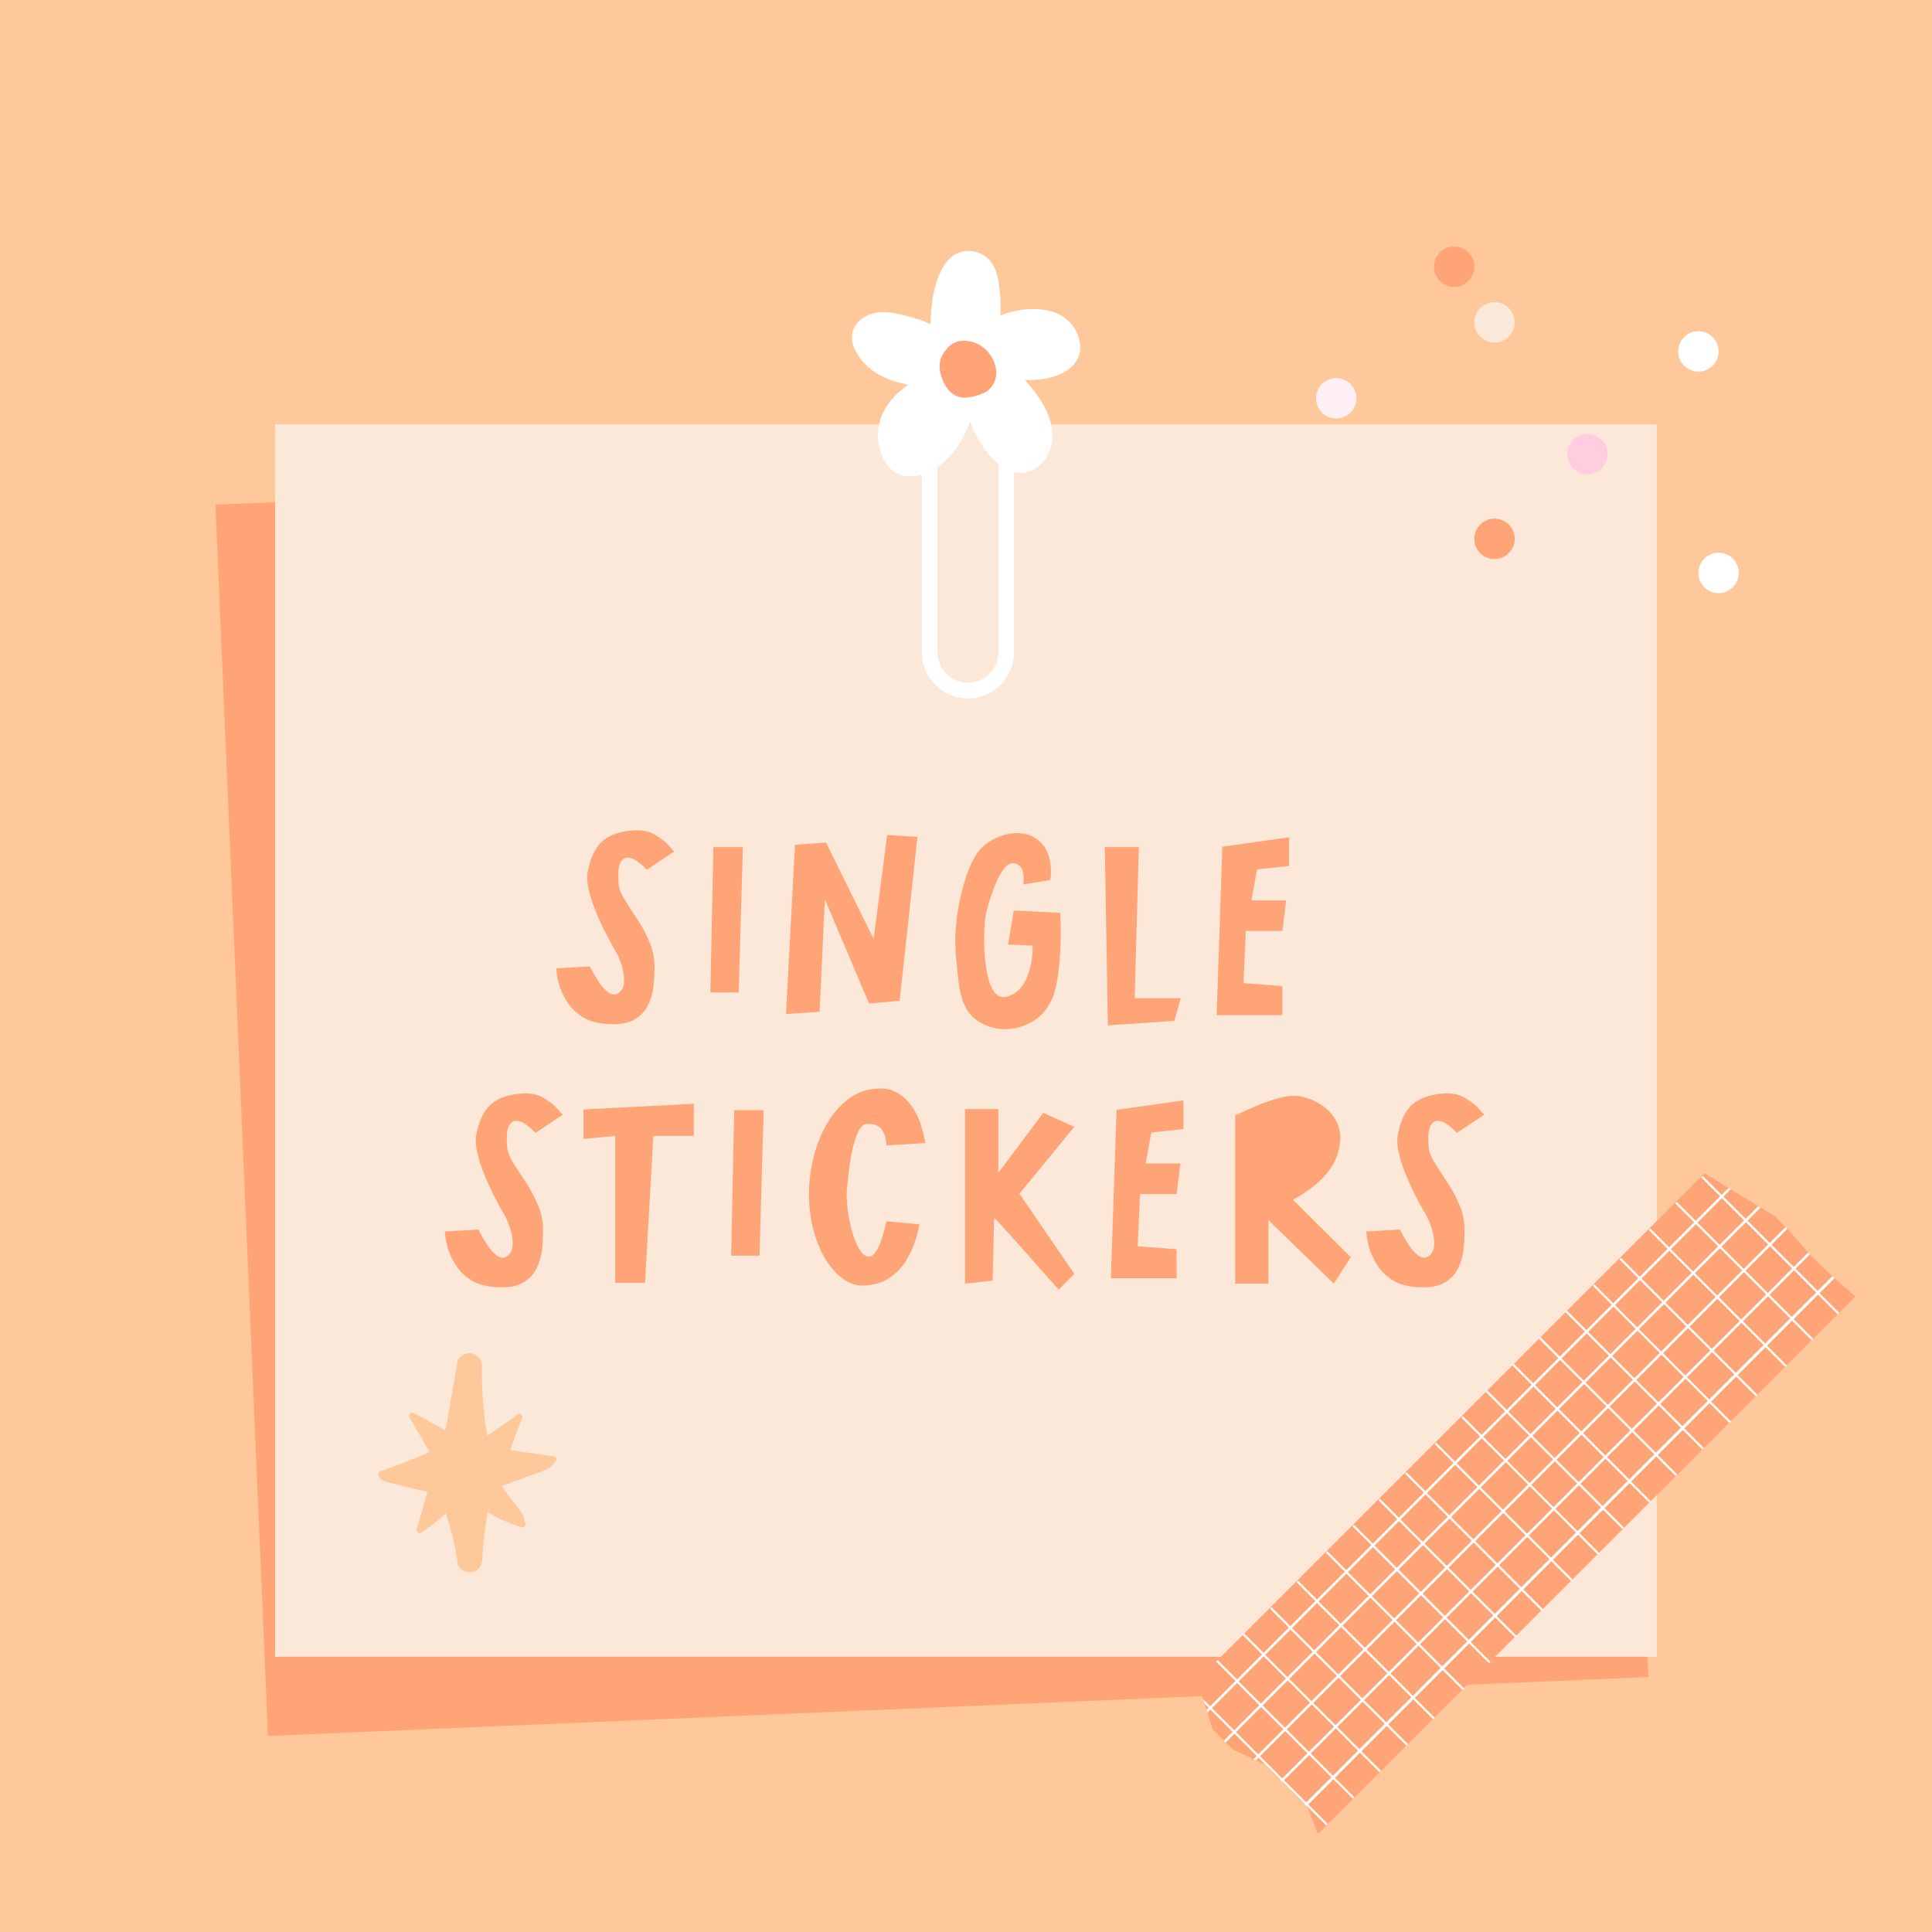 <svg version="1.0" preserveAspectRatio="xMidYMid meet" height="1500" viewBox="0 0 1125 1125" zoomAndPan="magnify" width="1500" xmlns:xlink="http://www.w3.org/1999/xlink" xmlns="http://www.w3.org/2000/svg"><defs><g></g><clipPath id="a823557023"><path clip-rule="nonzero" d="M 125 259 L 960 259 L 960 1011 L 125 1011 Z M 125 259"></path></clipPath><clipPath id="1d016c5caf"><path clip-rule="nonzero" d="M 125.453 293.887 L 929.312 259.559 L 959.93 976.52 L 156.07 1010.852 Z M 125.453 293.887"></path></clipPath><clipPath id="6313d0ec9d"><path clip-rule="nonzero" d="M 160.203 247.137 L 964.797 247.137 L 964.797 964.754 L 160.203 964.754 Z M 160.203 247.137"></path></clipPath><clipPath id="4b2b569194"><path clip-rule="nonzero" d="M 496.066 146 L 628.816 146 L 628.816 278 L 496.066 278 Z M 496.066 146"></path></clipPath><clipPath id="8821c6193c"><path clip-rule="nonzero" d="M 696 682 L 1081 682 L 1081 1069 L 696 1069 Z M 696 682"></path></clipPath><clipPath id="bd2645864f"><path clip-rule="nonzero" d="M 684.637 990.52 L 1002.836 672.32 L 1083.445 752.934 L 765.246 1071.129 Z M 684.637 990.52"></path></clipPath><clipPath id="677def37eb"><path clip-rule="nonzero" d="M 684.637 990.52 L 1002.836 672.32 L 1083.445 752.934 L 765.246 1071.129 Z M 684.637 990.52"></path></clipPath><clipPath id="8f55dad603"><path clip-rule="nonzero" d="M 683.676 984.562 L 998.539 669.699 L 1085.039 756.199 L 770.176 1071.062 Z M 683.676 984.562"></path></clipPath><clipPath id="c4fb705b28"><path clip-rule="nonzero" d="M 696.996 978.16 L 706.098 1006.984 L 717.617 1018.504 L 736.684 1027.676 L 761.285 1052.273 L 767.512 1068.398 L 1080.715 755.195 L 1066.184 742.395 C 1066.184 742.395 1053.172 730.078 1051.617 727.828 C 1050.059 725.578 1034.246 708.727 1034.246 708.727 L 1016.703 697.969 L 992.137 682.949 L 696.961 978.125 Z M 696.996 978.16"></path></clipPath><clipPath id="7deb77bb72"><path clip-rule="nonzero" d="M 220.398 787.289 L 323.898 787.289 L 323.898 916 L 220.398 916 Z M 220.398 787.289"></path></clipPath><clipPath id="334eb3e402"><path clip-rule="nonzero" d="M 766.305 220 L 790 220 L 790 244 L 766.305 244 Z M 766.305 220"></path></clipPath><clipPath id="a318ca90cd"><path clip-rule="nonzero" d="M 988 321 L 1012.305 321 L 1012.305 345.402 L 988 345.402 Z M 988 321"></path></clipPath><clipPath id="e10a337805"><path clip-rule="nonzero" d="M 834 143.652 L 859 143.652 L 859 168 L 834 168 Z M 834 143.652"></path></clipPath></defs><rect fill-opacity="1" height="1350" y="-112.5" fill="#ffffff" width="1350" x="-112.5"></rect><rect fill-opacity="1" height="1350" y="-112.5" fill="#fec89a" width="1350" x="-112.5"></rect><g clip-path="url(#a823557023)"><g clip-path="url(#1d016c5caf)"><path fill-rule="nonzero" fill-opacity="1" d="M 125.453 293.887 L 929.234 259.562 L 959.855 976.523 L 156.07 1010.852 Z M 125.453 293.887" fill="#ffa476"></path></g></g><g clip-path="url(#6313d0ec9d)"><path fill-rule="nonzero" fill-opacity="1" d="M 160.203 247.137 L 964.719 247.137 L 964.719 964.754 L 160.203 964.754 Z M 160.203 247.137" fill="#fce8d9"></path></g><path fill-rule="nonzero" fill-opacity="1" d="M 563.621 406.691 C 548.777 406.691 536.758 394.598 536.758 379.828 L 536.758 239.648 C 536.758 224.805 548.852 212.785 563.621 212.785 C 578.391 212.785 590.484 224.875 590.484 239.648 L 590.484 379.828 C 590.484 394.672 578.391 406.691 563.621 406.691 Z M 563.621 221.906 C 553.848 221.906 545.883 229.871 545.883 239.648 L 545.883 379.828 C 545.883 389.602 553.848 397.566 563.621 397.566 C 573.395 397.566 581.359 389.602 581.359 379.828 L 581.359 239.648 C 581.359 229.871 573.395 221.906 563.621 221.906 Z M 563.621 221.906" fill="#ffffff"></path><g clip-path="url(#4b2b569194)"><path fill-rule="nonzero" fill-opacity="1" d="M 622.344 187.078 C 617.203 182.012 610.035 180.129 603.012 179.984 C 595.699 179.84 589.035 180.996 582.52 183.75 C 582.883 178.391 582.59 172.887 581.941 167.602 C 581.215 161.664 580.059 155.074 575.496 150.73 C 570.934 146.387 564.199 144.867 558.262 147.184 C 551.023 149.934 547.184 158.332 545.012 165.211 C 542.621 172.816 542.188 180.852 541.754 188.746 C 536.395 186.137 530.387 184.473 524.664 183.168 C 517.789 181.578 510.766 180.707 504.246 184.109 C 498.453 187.152 494.836 193.09 496.426 199.68 C 497.875 205.688 502.293 210.973 507 214.883 C 513.227 220.098 520.973 222.34 528.793 224.078 C 522.492 228.426 517.062 234 513.879 241.023 C 510.402 248.77 510.473 256.953 513.441 264.844 C 516.266 272.449 522.059 277.59 530.457 277.371 C 538.566 277.152 546.027 272.664 551.672 267.09 C 557.539 261.297 561.738 253.766 564.781 246.02 C 567.75 252.609 571.078 259.195 575.859 264.699 C 580.711 270.203 588.168 276.066 595.988 275.27 C 603.59 274.547 609.309 268.395 611.625 261.441 C 614.016 254.199 612.641 246.309 609.527 239.574 C 606.414 232.84 601.781 226.832 596.855 221.254 C 602.793 221.473 608.805 220.895 614.449 219.012 C 620.75 216.91 627.121 212.566 628.641 205.762 C 630.09 199.242 627.121 191.641 622.414 187.078 Z M 622.344 187.078" fill="#ffffff"></path></g><path fill-rule="nonzero" fill-opacity="1" d="M 571.008 201.27 C 567.457 199.027 563.113 197.941 558.988 198.594 C 555.512 199.172 552.469 201.199 550.586 204.094 C 550.152 204.602 549.719 205.109 549.355 205.688 C 547.184 208.945 546.676 212.855 547.473 216.621 C 548.996 223.863 553.555 231.465 561.449 231.539 C 565.285 231.539 569.414 230.379 572.891 228.859 C 576.801 227.121 579.695 222.777 580.059 218.648 C 580.711 211.844 576.652 204.82 571.008 201.199 Z M 557.902 210.539 C 557.902 210.613 557.828 210.758 557.758 210.758 C 557.758 210.684 557.828 210.613 557.902 210.539 Z M 570.066 219.227 C 569.992 219.445 569.992 219.445 570.066 219.227 Z M 570.066 219.227" fill="#ffa476"></path><path fill-rule="nonzero" fill-opacity="1" d="M 559.711 220.242 C 559.711 220.242 559.785 220.242 559.855 220.242 C 559.855 220.242 559.785 220.242 559.711 220.168 Z M 559.711 220.242" fill="#ffa476"></path><path fill-rule="nonzero" fill-opacity="1" d="M 570.211 218.938 C 570.211 218.938 570.137 219.082 570.066 219.156 C 570.066 219.082 570.137 219.012 570.137 219.012 Z M 570.211 218.938" fill="#ffa476"></path><g fill-opacity="1" fill="#ffa476"><g transform="translate(324.99, 595.766)"><g><path d="M -1.094 -31.906 L 18.484 -33 C 18.484 -33 18.992 -32.047 20.016 -30.141 C 21.047 -28.234 22.332 -26.102 23.875 -23.75 C 25.414 -21.406 27.141 -19.5 29.047 -18.031 C 30.953 -16.57 32.785 -16.281 34.547 -17.156 C 36.891 -18.477 38.172 -20.641 38.391 -23.641 C 38.609 -26.648 38.164 -29.914 37.062 -33.438 C 35.969 -36.957 34.613 -40.039 33 -42.688 C 27.281 -52.656 23.023 -61.598 20.234 -69.516 C 17.453 -77.441 16.426 -83.531 17.156 -87.781 C 18.77 -96.289 21.629 -102.336 25.734 -105.922 C 29.848 -109.516 35.719 -111.609 43.344 -112.203 C 48.477 -112.641 52.836 -111.797 56.422 -109.672 C 60.016 -107.547 62.766 -105.379 64.672 -103.172 C 66.586 -100.973 67.547 -99.875 67.547 -99.875 L 51.703 -89.312 C 51.703 -89.312 51.113 -89.898 49.938 -91.078 C 48.77 -92.254 47.305 -93.426 45.547 -94.594 C 43.785 -95.77 42.098 -96.359 40.484 -96.359 C 38.723 -96.359 37.289 -95.332 36.188 -93.281 C 35.094 -91.227 34.766 -87.27 35.203 -81.406 C 35.348 -78.613 36.52 -75.457 38.719 -71.938 C 40.914 -68.414 43.406 -64.566 46.188 -60.391 C 48.977 -56.211 51.398 -51.629 53.453 -46.641 C 55.516 -41.648 56.395 -36.148 56.094 -30.141 C 56.094 -27.941 55.91 -25.047 55.547 -21.453 C 55.18 -17.859 54.156 -14.266 52.469 -10.672 C 50.781 -7.078 48.031 -4.18 44.219 -1.984 C 40.406 0.211 34.977 1.02 27.938 0.438 C 22.219 0 17.562 -1.391 13.969 -3.734 C 10.375 -6.086 7.551 -8.836 5.5 -11.984 C 3.445 -15.141 1.941 -18.219 0.984 -21.219 C 0.035 -24.227 -0.547 -26.758 -0.766 -28.812 C -0.984 -30.875 -1.094 -31.906 -1.094 -31.906 Z M -1.094 -31.906"></path></g></g></g><g fill-opacity="1" fill="#ffa476"><g transform="translate(404.192, 595.766)"><g><path d="M 11.219 -102.516 L 28.375 -102.516 L 25.953 -17.812 L 9.453 -17.812 Z M 11.219 -102.516"></path></g></g></g><g fill-opacity="1" fill="#ffa476"><g transform="translate(453.033, 595.766)"><g><path d="M 9.906 -103.844 L 27.938 -105.156 L 55.656 -49.062 L 63.578 -109.562 L 81.188 -108.453 L 70.844 -12.984 L 53.016 -11.438 L 27.281 -72.156 L 24.203 -6.594 L 4.625 -5.281 Z M 9.906 -103.844"></path></g></g></g><g fill-opacity="1" fill="#ffa476"><g transform="translate(551.595, 595.766)"><g><path d="M 4.844 -41.141 C 4.406 -47.742 4.66 -54.562 5.609 -61.594 C 6.566 -68.633 7.961 -75.27 9.797 -81.5 C 11.629 -87.738 13.719 -92.836 16.062 -96.797 C 18.406 -101.055 21.922 -104.43 26.609 -106.922 C 31.305 -109.41 36.004 -110.656 40.703 -110.656 C 45.098 -110.656 48.91 -109.484 52.141 -107.141 C 54.773 -105.234 56.719 -102.922 57.969 -100.203 C 59.219 -97.492 59.953 -94.852 60.172 -92.281 C 60.391 -89.719 60.426 -87.594 60.281 -85.906 C 60.133 -84.219 60.062 -83.375 60.062 -83.375 L 44.219 -80.734 C 44.219 -80.734 44.289 -81.648 44.438 -83.484 C 44.582 -85.316 44.328 -87.258 43.672 -89.312 C 43.016 -91.375 41.363 -92.625 38.719 -93.062 C 36.812 -93.352 34.941 -92.32 33.109 -89.969 C 31.273 -87.625 29.625 -84.656 28.156 -81.062 C 26.688 -77.477 25.398 -73.891 24.297 -70.297 C 23.203 -66.703 22.508 -63.801 22.219 -61.594 C 21.926 -59.832 21.707 -56.973 21.562 -53.016 C 21.414 -49.055 21.488 -44.766 21.781 -40.141 C 22.07 -35.523 22.691 -31.164 23.641 -27.062 C 24.598 -22.957 26.031 -19.766 27.938 -17.484 C 29.844 -15.211 32.336 -14.594 35.422 -15.625 C 39.234 -16.938 42.129 -19.172 44.109 -22.328 C 46.086 -25.484 47.477 -28.82 48.281 -32.344 C 49.094 -35.863 49.535 -38.867 49.609 -41.359 C 49.68 -43.848 49.719 -45.094 49.719 -45.094 L 35.422 -45.766 L 38.719 -65.562 L 65.781 -64.234 C 65.781 -64.234 65.852 -62.289 66 -58.406 C 66.145 -54.52 66.109 -49.754 65.891 -44.109 C 65.672 -38.461 65.156 -32.781 64.344 -27.062 C 63.539 -21.344 62.258 -16.648 60.5 -12.984 C 58.008 -7.703 54.27 -3.629 49.281 -0.766 C 44.289 2.086 39.008 3.516 33.438 3.516 C 29.039 3.516 24.789 2.488 20.688 0.438 C 16.133 -1.906 12.832 -5.055 10.781 -9.016 C 8.727 -12.973 7.367 -17.664 6.703 -23.094 C 6.047 -28.52 5.426 -34.535 4.844 -41.141 Z M 4.844 -41.141"></path></g></g></g><g fill-opacity="1" fill="#ffa476"><g transform="translate(633.877, 595.766)"><g><path d="M 11.219 1.312 L 9.453 -102.516 L 29.266 -102.516 L 26.844 -14.516 L 53.688 -14.516 L 49.938 -1.312 Z M 11.219 1.312"></path></g></g></g><g fill-opacity="1" fill="#ffa476"><g transform="translate(698.999, 595.766)"><g><path d="M 12.766 -102.734 L 51.703 -108.234 L 51.703 -91.516 L 33 -89.547 L 29.703 -71.5 L 49.938 -71.5 L 47.734 -53.688 L 26.406 -53.688 L 25.078 -23.312 L 47.734 -21.562 L 47.734 -4.625 L 9.453 -4.625 Z M 12.766 -102.734"></path></g></g></g><g clip-path="url(#8821c6193c)"><g clip-path="url(#bd2645864f)"><g clip-path="url(#677def37eb)"><g clip-path="url(#8f55dad603)"><g clip-path="url(#c4fb705b28)"><path fill-rule="nonzero" fill-opacity="1" d="M 858.441 817.27 L 668 1007.711 L 747.824 1087.531 L 935.879 899.48 L 938.266 897.094 L 1126.316 709.039 L 1046.496 629.215 Z M 858.441 817.27" fill="#ffa476"></path><path fill-rule="nonzero" fill-opacity="1" d="M 1058.848 641.57 L 1057.773 640.496 L 1050.715 647.555 L 1039.715 636.551 L 1038.848 637.418 L 1049.852 648.418 L 1035.25 663.02 L 1024.246 652.02 L 1023.383 652.883 L 1034.387 663.887 L 1017.984 680.285 L 1006.98 669.285 L 1006.117 670.148 L 1017.121 681.152 L 1002.52 695.754 L 991.516 684.75 L 990.648 685.613 L 1001.652 696.617 L 987.398 710.875 L 976.395 699.871 L 975.531 700.734 L 986.531 711.738 L 971.93 726.34 L 960.93 715.336 L 960.062 716.203 L 971.066 727.203 L 954.84 743.434 L 943.836 732.43 L 942.969 733.293 L 953.973 744.297 L 939.371 758.898 L 928.371 747.895 L 927.504 748.762 L 938.508 759.762 L 923.766 774.504 L 912.488 763.223 L 911.621 764.09 L 922.902 775.367 L 908.301 789.969 L 897.02 778.691 L 896.156 779.555 L 907.438 790.836 L 892.801 805.469 L 881.52 794.191 L 880.656 795.055 L 891.934 806.336 L 877.332 820.938 L 866.055 809.656 L 865.188 810.523 L 876.469 821.801 L 862.73 835.539 L 851.73 824.535 L 850.863 825.402 L 861.867 836.402 L 847.266 851.004 L 836.262 840 L 835.398 840.867 L 846.402 851.871 L 830 868.27 L 818.996 857.266 L 818.133 858.133 L 829.137 869.137 L 814.535 883.738 L 803.531 872.734 L 802.664 873.598 L 813.668 884.602 L 799.414 898.855 L 788.41 887.855 L 787.547 888.719 L 798.547 899.723 L 783.945 914.324 L 772.945 903.32 L 772.078 904.188 L 783.082 915.188 L 766.855 931.418 L 755.852 920.414 L 754.988 921.277 L 765.988 932.281 L 751.387 946.883 L 740.387 935.879 L 739.52 936.746 L 750.523 947.746 L 735.785 962.488 L 724.504 951.207 L 723.641 952.074 L 734.918 963.352 L 720.316 977.953 L 709.039 966.676 L 708.172 967.539 L 719.453 978.82 L 704.68 993.594 L 693.398 982.312 L 692.531 983.18 L 703.812 994.457 L 689.211 1009.059 L 677.934 997.781 L 677.066 998.645 L 688.348 1009.926 L 679.281 1018.988 L 680.355 1020.062 L 689.418 1010.996 L 702.359 1023.938 L 693.293 1033.004 L 694.367 1034.074 L 703.434 1025.012 L 716.371 1037.949 L 707.309 1047.016 L 708.379 1048.09 L 717.445 1039.023 L 730.387 1051.965 L 721.32 1061.027 L 722.395 1062.102 L 731.457 1053.035 L 744.398 1065.977 L 735.332 1075.043 L 736.406 1076.113 L 745.473 1067.051 L 756.75 1078.328 L 757.617 1077.465 L 746.336 1066.184 L 760.938 1051.582 L 772.219 1062.863 L 773.082 1061.996 L 761.805 1050.719 L 776.438 1036.082 L 787.719 1047.363 L 788.582 1046.496 L 777.305 1035.219 L 791.906 1020.617 L 803.184 1031.895 L 804.051 1031.031 L 792.77 1019.75 L 807.512 1005.012 L 819.031 1016.531 L 819.898 1015.668 L 808.375 1004.145 L 822.977 989.543 L 834.5 1001.066 L 835.363 1000.203 L 823.84 988.68 L 840.07 972.453 L 851.59 983.973 L 852.457 983.109 L 840.934 971.586 L 855.535 956.984 L 867.059 968.508 L 867.922 967.645 L 856.402 956.121 L 870.656 941.867 L 882.18 953.387 L 883.043 952.523 L 871.52 941 L 886.121 926.398 L 897.645 937.922 L 898.508 937.055 L 886.988 925.535 L 903.387 909.133 L 914.91 920.656 L 915.773 919.789 L 904.254 908.27 L 918.855 893.668 L 930.375 905.188 L 931.242 904.324 L 919.719 892.801 L 933.457 879.066 L 944.734 890.344 L 945.602 889.48 L 934.32 878.199 L 948.922 863.598 L 960.203 874.879 L 961.066 874.016 L 949.785 862.734 L 964.422 848.098 L 975.703 859.379 L 976.566 858.512 L 965.289 847.234 L 979.891 832.633 L 991.168 843.91 L 992.035 843.047 L 980.754 831.766 L 995.492 817.027 L 1007.016 828.551 L 1007.883 827.684 L 996.359 816.164 L 1010.961 801.562 L 1022.48 813.082 L 1023.348 812.219 L 1011.824 800.695 L 1028.055 784.469 L 1039.574 795.988 L 1040.441 795.125 L 1028.918 783.602 L 1043.52 769 L 1055.043 780.523 L 1055.906 779.66 L 1044.383 768.137 L 1058.641 753.883 L 1070.16 765.402 L 1071.027 764.539 L 1059.504 753.016 L 1074.105 738.414 L 1085.629 749.938 L 1086.492 749.07 L 1074.973 737.551 L 1091.371 721.148 L 1102.895 732.672 L 1103.758 731.805 L 1092.238 720.285 L 1106.84 705.684 L 1118.359 717.203 L 1119.227 716.34 L 1107.703 704.816 L 1114.762 697.758 L 1113.688 696.688 L 1106.629 703.746 L 1093.691 690.805 L 1100.75 683.746 L 1099.676 682.672 L 1092.617 689.73 L 1079.676 676.793 L 1086.734 669.734 L 1085.664 668.66 L 1078.605 675.719 L 1065.664 662.777 L 1072.723 655.719 L 1071.648 654.648 L 1064.59 661.707 L 1051.652 648.766 L 1058.707 641.707 Z M 759.762 1050.406 L 745.16 1065.008 L 732.219 1052.066 L 746.82 1037.465 Z M 745.781 1036.43 L 731.184 1051.031 L 718.242 1038.09 L 732.844 1023.488 Z M 731.805 1022.449 L 717.203 1037.051 L 704.262 1024.109 L 718.863 1009.508 Z M 717.793 1008.438 L 703.191 1023.039 L 690.25 1010.098 L 704.852 995.496 Z M 775.297 1034.871 L 760.625 1049.543 L 747.688 1036.602 L 762.32 1021.965 L 775.262 1034.906 Z M 761.32 1020.895 L 746.648 1035.562 L 733.707 1022.621 L 748.344 1007.988 L 761.285 1020.926 Z M 747.34 1006.914 L 732.668 1021.586 L 719.73 1008.645 L 734.363 994.008 L 747.305 1006.949 Z M 733.328 992.902 L 718.656 1007.57 L 705.715 994.633 L 720.352 979.996 L 733.293 992.934 Z M 790.762 1019.406 L 776.164 1034.008 L 763.223 1021.066 L 777.824 1006.465 Z M 776.785 1005.426 L 762.184 1020.027 L 749.242 1007.086 L 763.844 992.484 Z M 762.805 991.449 L 748.203 1006.051 L 735.266 993.109 L 749.867 978.508 Z M 748.793 977.434 L 734.191 992.035 L 721.25 979.094 L 735.852 964.492 Z M 806.367 1003.801 L 791.629 1018.539 L 778.688 1005.598 L 793.43 990.859 Z M 792.391 989.82 L 777.648 1004.562 L 764.711 991.621 L 779.449 976.883 Z M 778.41 975.844 L 763.672 990.582 L 750.73 977.641 L 765.469 962.902 Z M 764.398 961.828 L 749.66 976.57 L 736.719 963.629 L 751.457 948.891 Z M 821.836 988.332 L 807.234 1002.934 L 794.293 989.996 L 808.895 975.395 Z M 807.855 974.355 L 793.254 988.957 L 780.312 976.016 L 794.914 961.414 Z M 793.879 960.375 L 779.277 974.977 L 766.336 962.039 L 780.938 947.438 Z M 779.863 946.363 L 765.262 960.965 L 752.324 948.023 L 766.926 933.422 Z M 838.926 971.242 L 822.699 987.469 L 809.758 974.527 L 825.988 958.301 Z M 824.949 957.262 L 808.723 973.488 L 795.781 960.551 L 812.008 944.32 Z M 810.969 943.285 L 794.742 959.512 L 781.801 946.57 L 798.031 930.344 Z M 796.957 929.27 L 780.73 945.5 L 767.789 932.559 L 784.016 916.332 Z M 854.395 955.773 L 839.793 970.375 L 826.852 957.434 L 841.453 942.836 Z M 840.414 941.797 L 825.812 956.398 L 812.875 943.457 L 827.473 928.855 Z M 826.438 927.816 L 811.836 942.418 L 798.895 929.477 L 813.496 914.879 Z M 812.422 913.805 L 797.82 928.406 L 784.883 915.465 L 799.484 900.863 Z M 869.547 940.621 L 855.293 954.875 L 842.352 941.934 L 856.609 927.68 Z M 855.57 926.641 L 841.316 940.898 L 828.375 927.957 L 842.629 913.699 Z M 841.59 912.664 L 827.336 926.918 L 814.395 913.977 L 828.652 899.723 Z M 827.578 898.648 L 813.324 912.906 L 800.383 899.965 L 814.637 885.707 Z M 885.016 925.152 L 870.414 939.754 L 857.473 926.812 L 872.074 912.211 Z M 871.035 911.176 L 856.434 925.777 L 843.496 912.836 L 858.098 898.234 Z M 857.059 897.195 L 842.457 911.797 L 829.516 898.855 L 844.117 884.254 Z M 843.043 883.184 L 828.441 897.785 L 815.504 884.844 L 830.105 870.242 Z M 902.281 907.887 L 885.879 924.289 L 872.938 911.348 L 889.34 894.945 Z M 888.301 893.91 L 871.902 910.309 L 858.961 897.371 L 875.363 880.969 Z M 874.324 879.93 L 857.922 896.332 L 844.98 883.391 L 861.383 866.988 Z M 860.309 865.918 L 843.91 882.316 L 830.969 869.379 L 847.371 852.977 Z M 917.746 892.422 L 903.145 907.023 L 890.203 894.082 L 904.805 879.48 Z M 903.77 878.441 L 889.168 893.043 L 876.227 880.105 L 890.828 865.504 Z M 889.789 864.465 L 875.188 879.066 L 862.246 866.125 L 876.848 851.523 Z M 875.777 850.449 L 861.176 865.051 L 848.234 852.113 L 862.836 837.512 Z M 932.348 877.82 L 918.613 891.555 L 905.672 878.617 L 919.406 864.879 Z M 918.371 863.84 L 904.633 877.578 L 891.691 864.637 L 905.43 850.902 Z M 904.391 849.863 L 890.656 863.598 L 877.715 850.66 L 891.449 836.922 Z M 890.379 835.852 L 876.641 849.586 L 863.699 836.645 L 877.438 822.91 Z M 947.816 862.355 L 933.215 876.953 L 920.273 864.016 L 934.875 849.414 Z M 933.836 848.375 L 919.234 862.977 L 906.293 850.035 L 920.895 835.434 Z M 919.859 834.398 L 905.258 848.996 L 892.316 836.059 L 906.918 821.457 Z M 905.844 820.383 L 891.242 834.984 L 878.301 822.043 L 892.902 807.441 Z M 963.352 846.816 L 948.715 861.453 L 935.773 848.512 L 950.41 833.879 Z M 949.371 832.84 L 934.734 847.477 L 921.797 834.535 L 936.43 819.898 Z M 935.395 818.859 L 920.758 833.496 L 907.816 820.555 L 922.453 805.922 Z M 921.379 804.848 L 906.742 819.484 L 893.805 806.543 L 908.438 791.906 Z M 978.816 831.352 L 964.215 845.953 L 951.273 833.012 L 965.875 818.41 Z M 964.84 817.375 L 950.238 831.973 L 937.297 819.035 L 951.898 804.434 Z M 950.859 803.395 L 936.258 817.996 L 923.316 805.055 L 937.918 790.453 Z M 936.848 789.383 L 922.246 803.984 L 909.305 791.043 L 923.906 776.441 Z M 994.422 815.746 L 979.68 830.488 L 966.742 817.547 L 981.48 802.805 Z M 980.441 801.77 L 965.703 816.508 L 952.762 803.566 L 967.504 788.828 Z M 966.465 787.789 L 951.723 802.531 L 938.785 789.59 L 953.523 774.848 Z M 952.449 773.777 L 937.711 788.516 L 924.77 775.574 L 939.512 760.836 Z M 1009.887 800.281 L 995.285 814.883 L 982.348 801.941 L 996.945 787.34 Z M 995.91 786.301 L 981.309 800.902 L 968.367 787.961 L 982.969 773.363 Z M 981.93 772.324 L 967.328 786.926 L 954.391 773.984 L 968.988 759.383 Z M 967.918 758.309 L 953.316 772.91 L 940.375 759.973 L 954.977 745.371 Z M 1026.98 783.188 L 1010.754 799.414 L 997.812 786.477 L 1014.039 770.246 Z M 1013 769.211 L 996.773 785.438 L 983.832 772.496 L 1000.062 756.27 Z M 999.023 755.23 L 982.797 771.457 L 969.855 758.52 L 986.082 742.289 Z M 985.012 741.219 L 968.781 757.445 L 955.844 744.504 L 972.07 728.277 Z M 1042.445 767.723 L 1027.844 782.324 L 1014.906 769.383 L 1029.508 754.781 Z M 1028.469 753.742 L 1013.867 768.344 L 1000.926 755.402 L 1015.527 740.801 Z M 1014.488 739.766 L 999.887 754.367 L 986.949 741.426 L 1001.551 726.824 Z M 1000.477 725.75 L 985.875 740.352 L 972.934 727.414 L 987.535 712.812 Z M 1057.566 752.602 L 1043.312 766.855 L 1030.371 753.918 L 1044.625 739.66 Z M 1043.59 738.621 L 1029.332 752.879 L 1016.395 739.938 L 1030.648 725.684 Z M 1029.609 724.645 L 1015.355 738.898 L 1002.414 725.957 L 1016.668 711.703 Z M 1015.598 710.633 L 1001.34 724.887 L 988.402 711.945 L 1002.656 697.691 Z M 1073.066 737.102 L 1058.465 751.703 L 1045.527 738.762 L 1060.129 724.16 Z M 1059.09 723.121 L 1044.488 737.723 L 1031.547 724.781 L 1046.148 710.18 Z M 1045.109 709.145 L 1030.508 723.746 L 1017.57 710.805 L 1032.172 696.203 Z M 1031.098 695.129 L 1016.496 709.73 L 1003.555 696.789 L 1018.156 682.188 Z M 1090.301 719.871 L 1073.898 736.27 L 1060.957 723.328 L 1077.359 706.93 Z M 1076.32 705.891 L 1059.922 722.293 L 1046.98 709.352 L 1063.379 692.949 Z M 1062.344 691.914 L 1045.941 708.312 L 1033 695.371 L 1049.402 678.973 Z M 1048.328 677.898 L 1031.93 694.301 L 1018.988 681.359 L 1035.387 664.957 Z M 1105.801 704.367 L 1091.199 718.969 L 1078.258 706.027 L 1092.859 691.43 Z M 1091.82 690.391 L 1077.219 704.992 L 1064.281 692.051 L 1078.883 677.449 Z M 1077.844 676.41 L 1063.242 691.012 L 1050.301 678.07 L 1064.902 663.469 Z M 1063.828 662.398 L 1049.227 677 L 1036.289 664.059 L 1050.891 649.457 Z M 1063.828 662.398" fill="#ffffff"></path></g></g></g></g></g><g clip-path="url(#7deb77bb72)"><path fill-rule="nonzero" fill-opacity="1" d="M 322.578 848.066 C 314.121 846.824 305.629 845.621 297.172 844.379 C 299.184 837.988 301.746 831.785 304.09 825.543 C 304.641 824.117 302.664 822.547 301.418 823.496 C 295.672 827.84 289.777 832.004 283.77 836.02 C 281.43 822.586 280.367 808.969 280.66 795.133 C 280.734 791.52 277.84 788.488 274.363 788.012 C 271.066 787.574 267.004 789.656 266.383 793.195 C 264.988 801.008 263.637 808.82 262.242 816.633 C 261.293 822.035 260.414 827.512 259.277 832.879 L 240.938 822.84 C 239.363 821.965 237.531 823.715 238.445 825.324 C 242.328 832.004 246.207 838.719 250.125 845.402 C 240.898 849.707 231.453 853.469 221.754 856.535 C 220.984 856.789 220.434 857.449 220.434 858.289 C 220.359 861.973 224.461 862.594 227.242 863.363 C 230.941 864.383 234.602 865.371 238.336 866.281 C 241.852 867.121 245.328 867.926 248.883 868.656 C 246.941 875.918 244.891 883.184 242.582 890.375 C 242.109 891.871 243.938 893.262 245.258 892.422 C 250.383 889.137 255.215 885.375 259.609 881.215 C 262.758 890.703 265.102 900.414 266.527 910.344 C 267.039 913.887 271.324 915.965 274.508 915.527 C 278.168 915.055 280.621 912.062 280.805 908.41 C 280.988 904.797 281.246 901.184 281.613 897.605 C 281.758 895.926 281.941 894.281 282.16 892.641 C 282.379 890.777 282.527 889.684 282.711 888.367 C 283.074 885.777 283.551 883.184 283.992 880.594 C 290.215 884.207 296.77 887.199 303.652 889.355 C 304.715 889.684 306.066 888.77 305.957 887.602 C 305.445 882.125 301.895 878.148 298.562 874.059 C 296.293 871.246 294.207 868.289 292.23 865.297 L 308.375 859.383 C 313.758 857.41 320.457 855.879 323.75 850.766 C 324.336 849.891 323.824 848.285 322.652 848.102 Z M 322.578 848.066" fill="#fec89a"></path></g><path fill-rule="nonzero" fill-opacity="1" d="M 870.246 302.008 C 871.02 302.008 871.785 302.082 872.543 302.234 C 873.301 302.383 874.035 302.609 874.75 302.902 C 875.461 303.199 876.141 303.562 876.781 303.992 C 877.426 304.418 878.02 304.906 878.566 305.453 C 879.113 306 879.598 306.594 880.027 307.234 C 880.457 307.879 880.82 308.555 881.117 309.27 C 881.41 309.984 881.633 310.719 881.785 311.477 C 881.934 312.234 882.012 313 882.012 313.77 C 882.012 314.543 881.934 315.309 881.785 316.066 C 881.633 316.824 881.41 317.559 881.117 318.273 C 880.82 318.988 880.457 319.664 880.027 320.309 C 879.598 320.949 879.113 321.543 878.566 322.09 C 878.02 322.637 877.426 323.125 876.781 323.551 C 876.141 323.98 875.461 324.344 874.75 324.641 C 874.035 324.934 873.301 325.16 872.543 325.309 C 871.785 325.461 871.02 325.535 870.246 325.535 C 869.477 325.535 868.711 325.461 867.953 325.309 C 867.195 325.16 866.461 324.934 865.746 324.641 C 865.031 324.344 864.355 323.98 863.711 323.551 C 863.07 323.125 862.477 322.637 861.93 322.09 C 861.383 321.543 860.895 320.949 860.465 320.309 C 860.035 319.664 859.676 318.988 859.379 318.273 C 859.082 317.559 858.859 316.824 858.711 316.066 C 858.559 315.309 858.484 314.543 858.484 313.77 C 858.484 313 858.559 312.234 858.711 311.477 C 858.859 310.719 859.082 309.984 859.379 309.27 C 859.676 308.555 860.035 307.879 860.465 307.234 C 860.895 306.594 861.383 306 861.93 305.453 C 862.477 304.906 863.07 304.418 863.711 303.992 C 864.355 303.562 865.031 303.199 865.746 302.902 C 866.461 302.609 867.195 302.383 867.953 302.234 C 868.711 302.082 869.477 302.008 870.246 302.008 Z M 870.246 302.008" fill="#ffa476"></path><g clip-path="url(#334eb3e402)"><path fill-rule="nonzero" fill-opacity="1" d="M 778.07 220.16 C 778.844 220.16 779.605 220.234 780.363 220.387 C 781.121 220.535 781.859 220.758 782.57 221.055 C 783.285 221.352 783.961 221.715 784.605 222.141 C 785.246 222.57 785.84 223.059 786.387 223.605 C 786.934 224.152 787.422 224.746 787.852 225.387 C 788.281 226.031 788.641 226.707 788.938 227.422 C 789.234 228.137 789.457 228.871 789.605 229.629 C 789.758 230.387 789.832 231.152 789.832 231.922 C 789.832 232.695 789.758 233.461 789.605 234.219 C 789.457 234.977 789.234 235.711 788.938 236.426 C 788.641 237.141 788.281 237.816 787.852 238.457 C 787.422 239.102 786.934 239.695 786.387 240.242 C 785.84 240.789 785.246 241.277 784.605 241.703 C 783.961 242.133 783.285 242.496 782.57 242.793 C 781.859 243.086 781.121 243.309 780.363 243.461 C 779.605 243.613 778.844 243.688 778.07 243.688 C 777.297 243.688 776.531 243.613 775.773 243.461 C 775.016 243.309 774.281 243.086 773.566 242.793 C 772.855 242.496 772.176 242.133 771.535 241.703 C 770.891 241.277 770.297 240.789 769.75 240.242 C 769.207 239.695 768.719 239.102 768.289 238.457 C 767.859 237.816 767.496 237.141 767.203 236.426 C 766.906 235.711 766.684 234.977 766.531 234.219 C 766.383 233.461 766.305 232.695 766.305 231.922 C 766.305 231.152 766.383 230.387 766.531 229.629 C 766.684 228.871 766.906 228.137 767.203 227.422 C 767.496 226.707 767.859 226.031 768.289 225.387 C 768.719 224.746 769.207 224.152 769.75 223.605 C 770.297 223.059 770.891 222.57 771.535 222.141 C 772.176 221.715 772.855 221.352 773.566 221.055 C 774.281 220.758 775.016 220.535 775.773 220.387 C 776.531 220.234 777.297 220.16 778.07 220.16 Z M 778.07 220.16" fill="#fff0f6"></path></g><path fill-rule="nonzero" fill-opacity="1" d="M 924.324 252.613 C 925.098 252.613 925.863 252.688 926.621 252.84 C 927.379 252.988 928.113 253.211 928.828 253.508 C 929.539 253.805 930.219 254.164 930.859 254.594 C 931.504 255.023 932.098 255.512 932.645 256.059 C 933.188 256.605 933.676 257.199 934.105 257.84 C 934.535 258.484 934.898 259.16 935.191 259.875 C 935.488 260.586 935.711 261.324 935.863 262.082 C 936.012 262.84 936.09 263.602 936.09 264.375 C 936.09 265.148 936.012 265.914 935.863 266.672 C 935.711 267.43 935.488 268.164 935.191 268.879 C 934.898 269.59 934.535 270.27 934.105 270.91 C 933.676 271.555 933.188 272.148 932.645 272.695 C 932.098 273.238 931.504 273.727 930.859 274.156 C 930.219 274.586 929.539 274.949 928.828 275.242 C 928.113 275.539 927.379 275.762 926.621 275.914 C 925.863 276.062 925.098 276.141 924.324 276.141 C 923.551 276.141 922.789 276.062 922.031 275.914 C 921.273 275.762 920.535 275.539 919.824 275.242 C 919.109 274.949 918.43 274.586 917.789 274.156 C 917.148 273.727 916.555 273.238 916.008 272.695 C 915.461 272.148 914.973 271.555 914.543 270.91 C 914.113 270.27 913.754 269.59 913.457 268.879 C 913.16 268.164 912.938 267.43 912.789 266.672 C 912.637 265.914 912.562 265.148 912.562 264.375 C 912.562 263.602 912.637 262.84 912.789 262.082 C 912.938 261.324 913.16 260.586 913.457 259.875 C 913.754 259.16 914.113 258.484 914.543 257.84 C 914.973 257.199 915.461 256.605 916.008 256.059 C 916.555 255.512 917.148 255.023 917.789 254.594 C 918.43 254.164 919.109 253.805 919.824 253.508 C 920.535 253.211 921.273 252.988 922.031 252.84 C 922.789 252.688 923.551 252.613 924.324 252.613 Z M 924.324 252.613" fill="#ffcce0"></path><g clip-path="url(#a318ca90cd)"><path fill-rule="nonzero" fill-opacity="1" d="M 1000.73 321.848 C 1001.504 321.848 1002.266 321.922 1003.023 322.074 C 1003.781 322.223 1004.52 322.449 1005.23 322.742 C 1005.945 323.039 1006.621 323.402 1007.266 323.832 C 1007.906 324.258 1008.5 324.746 1009.047 325.293 C 1009.594 325.84 1010.082 326.434 1010.512 327.074 C 1010.941 327.719 1011.301 328.395 1011.598 329.109 C 1011.895 329.824 1012.117 330.559 1012.266 331.316 C 1012.418 332.074 1012.492 332.84 1012.492 333.613 C 1012.492 334.383 1012.418 335.148 1012.266 335.906 C 1012.117 336.664 1011.895 337.398 1011.598 338.113 C 1011.301 338.828 1010.941 339.504 1010.512 340.148 C 1010.082 340.789 1009.594 341.383 1009.047 341.93 C 1008.5 342.477 1007.906 342.965 1007.266 343.395 C 1006.621 343.82 1005.945 344.184 1005.23 344.48 C 1004.52 344.773 1003.781 345 1003.023 345.148 C 1002.266 345.301 1001.504 345.375 1000.73 345.375 C 999.957 345.375 999.191 345.301 998.434 345.148 C 997.676 345 996.941 344.773 996.227 344.48 C 995.516 344.184 994.836 343.82 994.195 343.395 C 993.551 342.965 992.957 342.477 992.41 341.93 C 991.867 341.383 991.379 340.789 990.949 340.148 C 990.52 339.504 990.156 338.828 989.863 338.113 C 989.566 337.398 989.344 336.664 989.191 335.906 C 989.043 335.148 988.965 334.383 988.965 333.613 C 988.965 332.84 989.043 332.074 989.191 331.316 C 989.344 330.559 989.566 329.824 989.863 329.109 C 990.156 328.395 990.52 327.719 990.949 327.074 C 991.379 326.434 991.867 325.84 992.41 325.293 C 992.957 324.746 993.551 324.258 994.195 323.832 C 994.836 323.402 995.516 323.039 996.227 322.742 C 996.941 322.449 997.676 322.223 998.434 322.074 C 999.191 321.922 999.957 321.848 1000.73 321.848 Z M 1000.73 321.848" fill="#ffffff"></path></g><g clip-path="url(#e10a337805)"><path fill-rule="nonzero" fill-opacity="1" d="M 846.75 143.52 C 847.523 143.52 848.285 143.598 849.043 143.746 C 849.801 143.898 850.539 144.121 851.25 144.418 C 851.965 144.711 852.641 145.074 853.285 145.504 C 853.926 145.934 854.52 146.422 855.066 146.965 C 855.613 147.512 856.102 148.105 856.531 148.75 C 856.961 149.391 857.32 150.07 857.617 150.781 C 857.914 151.496 858.137 152.23 858.285 152.988 C 858.438 153.746 858.512 154.512 858.512 155.285 C 858.512 156.059 858.438 156.82 858.285 157.578 C 858.137 158.336 857.914 159.074 857.617 159.785 C 857.32 160.5 856.961 161.176 856.531 161.82 C 856.102 162.461 855.613 163.055 855.066 163.602 C 854.52 164.148 853.926 164.637 853.285 165.066 C 852.641 165.496 851.965 165.855 851.25 166.152 C 850.539 166.449 849.801 166.672 849.043 166.82 C 848.285 166.973 847.523 167.047 846.75 167.047 C 845.977 167.047 845.211 166.973 844.453 166.82 C 843.695 166.672 842.961 166.449 842.246 166.152 C 841.535 165.855 840.855 165.496 840.215 165.066 C 839.57 164.637 838.977 164.148 838.43 163.602 C 837.887 163.055 837.398 162.461 836.969 161.82 C 836.539 161.176 836.176 160.5 835.883 159.785 C 835.586 159.074 835.363 158.336 835.211 157.578 C 835.062 156.82 834.984 156.059 834.984 155.285 C 834.984 154.512 835.062 153.746 835.211 152.988 C 835.363 152.23 835.586 151.496 835.883 150.781 C 836.176 150.07 836.539 149.391 836.969 148.75 C 837.398 148.105 837.887 147.512 838.43 146.965 C 838.977 146.422 839.57 145.934 840.215 145.504 C 840.855 145.074 841.535 144.711 842.246 144.418 C 842.961 144.121 843.695 143.898 844.453 143.746 C 845.211 143.598 845.977 143.52 846.75 143.52 Z M 846.75 143.52" fill="#ffa476"></path></g><path fill-rule="nonzero" fill-opacity="1" d="M 988.965 192.859 C 989.738 192.859 990.504 192.934 991.262 193.082 C 992.02 193.234 992.754 193.457 993.469 193.754 C 994.18 194.047 994.859 194.41 995.5 194.84 C 996.145 195.27 996.738 195.758 997.285 196.305 C 997.832 196.848 998.316 197.445 998.746 198.086 C 999.176 198.727 999.539 199.406 999.836 200.121 C 1000.129 200.832 1000.352 201.57 1000.504 202.328 C 1000.656 203.082 1000.73 203.848 1000.73 204.621 C 1000.73 205.395 1000.656 206.16 1000.504 206.918 C 1000.352 207.676 1000.129 208.41 999.836 209.125 C 999.539 209.836 999.176 210.516 998.746 211.156 C 998.316 211.801 997.832 212.395 997.285 212.941 C 996.738 213.484 996.145 213.973 995.5 214.402 C 994.859 214.832 994.18 215.195 993.469 215.488 C 992.754 215.785 992.02 216.008 991.262 216.16 C 990.504 216.309 989.738 216.387 988.965 216.387 C 988.195 216.387 987.43 216.309 986.672 216.16 C 985.914 216.008 985.18 215.785 984.465 215.488 C 983.75 215.195 983.074 214.832 982.43 214.402 C 981.789 213.973 981.195 213.484 980.648 212.941 C 980.102 212.395 979.613 211.801 979.184 211.156 C 978.758 210.516 978.395 209.836 978.098 209.125 C 977.801 208.41 977.578 207.676 977.43 206.918 C 977.277 206.16 977.203 205.395 977.203 204.621 C 977.203 203.848 977.277 203.082 977.43 202.328 C 977.578 201.57 977.801 200.832 978.098 200.121 C 978.395 199.406 978.758 198.727 979.184 198.086 C 979.613 197.445 980.102 196.848 980.648 196.305 C 981.195 195.758 981.789 195.27 982.43 194.84 C 983.074 194.41 983.75 194.047 984.465 193.754 C 985.18 193.457 985.914 193.234 986.672 193.082 C 987.43 192.934 988.195 192.859 988.965 192.859 Z M 988.965 192.859" fill="#ffffff"></path><path fill-rule="nonzero" fill-opacity="1" d="M 870.246 175.973 C 871.02 175.973 871.785 176.047 872.543 176.199 C 873.301 176.352 874.035 176.574 874.75 176.867 C 875.461 177.164 876.141 177.527 876.781 177.957 C 877.426 178.387 878.02 178.871 878.566 179.418 C 879.113 179.965 879.598 180.559 880.027 181.203 C 880.457 181.844 880.82 182.52 881.117 183.234 C 881.41 183.949 881.633 184.684 881.785 185.441 C 881.934 186.199 882.012 186.965 882.012 187.738 C 882.012 188.508 881.934 189.273 881.785 190.031 C 881.633 190.789 881.41 191.523 881.117 192.238 C 880.82 192.953 880.457 193.629 880.027 194.273 C 879.598 194.914 879.113 195.508 878.566 196.055 C 878.02 196.602 877.426 197.09 876.781 197.52 C 876.141 197.945 875.461 198.309 874.75 198.605 C 874.035 198.902 873.301 199.125 872.543 199.273 C 871.785 199.426 871.02 199.5 870.246 199.5 C 869.477 199.5 868.711 199.426 867.953 199.273 C 867.195 199.125 866.461 198.902 865.746 198.605 C 865.031 198.309 864.355 197.945 863.711 197.52 C 863.07 197.09 862.477 196.602 861.93 196.055 C 861.383 195.508 860.895 194.914 860.465 194.273 C 860.035 193.629 859.676 192.953 859.379 192.238 C 859.082 191.523 858.859 190.789 858.711 190.031 C 858.559 189.273 858.484 188.508 858.484 187.738 C 858.484 186.965 858.559 186.199 858.711 185.441 C 858.859 184.684 859.082 183.949 859.379 183.234 C 859.676 182.52 860.035 181.844 860.465 181.203 C 860.895 180.559 861.383 179.965 861.93 179.418 C 862.477 178.871 863.07 178.387 863.711 177.957 C 864.355 177.527 865.031 177.164 865.746 176.867 C 866.461 176.574 867.195 176.352 867.953 176.199 C 868.711 176.047 869.477 175.973 870.246 175.973 Z M 870.246 175.973" fill="#fce8d9"></path><g fill-opacity="1" fill="#ffa476"><g transform="translate(260.096, 748.999)"><g><path d="M -1.094 -31.906 L 18.484 -33 C 18.484 -33 18.992 -32.047 20.016 -30.141 C 21.047 -28.234 22.332 -26.102 23.875 -23.75 C 25.414 -21.406 27.141 -19.5 29.047 -18.031 C 30.953 -16.57 32.785 -16.281 34.547 -17.156 C 36.891 -18.477 38.172 -20.641 38.391 -23.641 C 38.609 -26.648 38.164 -29.914 37.062 -33.438 C 35.969 -36.957 34.613 -40.039 33 -42.688 C 27.281 -52.656 23.023 -61.598 20.234 -69.516 C 17.453 -77.441 16.426 -83.531 17.156 -87.781 C 18.77 -96.289 21.629 -102.336 25.734 -105.922 C 29.848 -109.516 35.719 -111.609 43.344 -112.203 C 48.477 -112.641 52.836 -111.797 56.422 -109.672 C 60.016 -107.547 62.766 -105.379 64.672 -103.172 C 66.586 -100.973 67.547 -99.875 67.547 -99.875 L 51.703 -89.312 C 51.703 -89.312 51.113 -89.898 49.938 -91.078 C 48.77 -92.254 47.305 -93.426 45.547 -94.594 C 43.785 -95.77 42.098 -96.359 40.484 -96.359 C 38.723 -96.359 37.289 -95.332 36.188 -93.281 C 35.094 -91.227 34.766 -87.27 35.203 -81.406 C 35.348 -78.613 36.52 -75.457 38.719 -71.938 C 40.914 -68.414 43.406 -64.566 46.188 -60.391 C 48.977 -56.211 51.398 -51.629 53.453 -46.641 C 55.516 -41.648 56.395 -36.148 56.094 -30.141 C 56.094 -27.941 55.91 -25.047 55.547 -21.453 C 55.18 -17.859 54.156 -14.266 52.469 -10.672 C 50.781 -7.078 48.031 -4.18 44.219 -1.984 C 40.406 0.211 34.977 1.02 27.938 0.438 C 22.219 0 17.562 -1.391 13.969 -3.734 C 10.375 -6.086 7.551 -8.836 5.5 -11.984 C 3.445 -15.141 1.941 -18.219 0.984 -21.219 C 0.035 -24.227 -0.547 -26.758 -0.766 -28.812 C -0.984 -30.875 -1.094 -31.906 -1.094 -31.906 Z M -1.094 -31.906"></path></g></g></g><g fill-opacity="1" fill="#ffa476"><g transform="translate(339.298, 748.999)"><g><path d="M 18.922 -87.562 L 0.438 -85.797 L 0.438 -102.953 L 64.688 -106.266 L 64.688 -87.562 L 41.141 -87.562 L 36.297 -1.984 L 18.922 -1.984 Z M 18.922 -87.562"></path></g></g></g><g fill-opacity="1" fill="#ffa476"><g transform="translate(416.299, 748.999)"><g><path d="M 11.219 -102.516 L 28.375 -102.516 L 25.953 -17.812 L 9.453 -17.812 Z M 11.219 -102.516"></path></g></g></g><g fill-opacity="1" fill="#ffa476"><g transform="translate(465.141, 748.999)"><g><path d="M 5.938 -51.484 C 5.789 -58.961 6.562 -66.367 8.25 -73.703 C 9.938 -81.035 12.469 -87.707 15.844 -93.719 C 19.219 -99.727 23.359 -104.676 28.266 -108.562 C 33.18 -112.457 38.719 -114.625 44.875 -115.062 C 49.863 -115.5 54.047 -114.691 57.422 -112.641 C 60.797 -110.586 63.582 -107.984 65.781 -104.828 C 67.977 -101.672 69.625 -98.441 70.719 -95.141 C 71.82 -91.848 72.594 -89.062 73.031 -86.781 C 73.477 -84.508 73.703 -83.375 73.703 -83.375 L 51.047 -82.062 C 51.047 -82.062 50.93 -83.086 50.703 -85.141 C 50.484 -87.191 49.641 -89.281 48.172 -91.406 C 46.711 -93.531 43.926 -94.594 39.812 -94.594 C 37.906 -94.594 36.254 -93.234 34.859 -90.516 C 33.473 -87.805 32.301 -84.328 31.344 -80.078 C 30.395 -75.828 29.66 -71.5 29.141 -67.094 C 28.629 -62.695 28.227 -58.883 27.938 -55.656 C 27.789 -52.426 27.973 -48.723 28.484 -44.547 C 29.004 -40.367 29.812 -36.301 30.906 -32.344 C 32.008 -28.383 33.332 -25.008 34.875 -22.219 C 36.414 -19.438 38.062 -17.82 39.812 -17.375 C 41.57 -16.938 43.148 -17.707 44.547 -19.688 C 45.941 -21.664 47.113 -24.082 48.062 -26.938 C 49.02 -29.801 49.754 -32.332 50.266 -34.531 C 50.785 -36.738 51.047 -37.844 51.047 -37.844 L 70.188 -36.078 C 70.188 -36.078 69.961 -34.941 69.516 -32.672 C 69.078 -30.398 68.234 -27.539 66.984 -24.094 C 65.742 -20.645 63.945 -17.16 61.594 -13.641 C 59.25 -10.117 56.172 -7.109 52.359 -4.609 C 48.547 -2.117 43.781 -0.727 38.062 -0.438 C 32.926 -0.145 27.938 -2.16 23.094 -6.484 C 18.258 -10.816 14.266 -16.906 11.109 -24.75 C 7.953 -32.594 6.227 -41.504 5.938 -51.484 Z M 5.938 -51.484"></path></g></g></g><g fill-opacity="1" fill="#ffa476"><g transform="translate(552.483, 748.999)"><g><path d="M 25.516 -3.297 L 9.453 -1.547 L 9.453 -103.188 L 28.812 -103.188 L 28.812 -66 L 55 -100.984 L 73.047 -92.844 L 41.141 -53.906 L 73.047 -7.266 L 64.016 1.984 C 64.016 1.984 63.098 0.957 61.266 -1.094 C 59.43 -3.156 57.082 -5.797 54.219 -9.016 C 51.363 -12.242 48.359 -15.656 45.203 -19.25 C 42.055 -22.844 39.051 -26.211 36.188 -29.359 C 33.332 -32.516 30.988 -35.082 29.156 -37.062 C 27.32 -39.051 26.406 -39.895 26.406 -39.594 C 26.406 -39.301 26.367 -37.91 26.297 -35.422 C 26.223 -32.93 26.145 -29.891 26.062 -26.297 C 25.988 -22.703 25.914 -19.145 25.844 -15.625 C 25.77 -12.102 25.695 -9.164 25.625 -6.812 C 25.551 -4.469 25.516 -3.297 25.516 -3.297 Z M 25.516 -3.297"></path></g></g></g><g fill-opacity="1" fill="#ffa476"><g transform="translate(637.404, 748.999)"><g><path d="M 12.766 -102.734 L 51.703 -108.234 L 51.703 -91.516 L 33 -89.547 L 29.703 -71.5 L 49.938 -71.5 L 47.734 -53.688 L 26.406 -53.688 L 25.078 -23.312 L 47.734 -21.562 L 47.734 -4.625 L 9.453 -4.625 Z M 12.766 -102.734"></path></g></g></g><g fill-opacity="1" fill="#ffa476"><g transform="translate(709.786, 748.999)"><g><path d="M 9.453 -99.438 C 9.453 -99.438 10.586 -99.984 12.859 -101.078 C 15.141 -102.18 18.039 -103.469 21.562 -104.938 C 25.082 -106.406 28.711 -107.723 32.453 -108.891 C 36.191 -110.066 39.523 -110.727 42.453 -110.875 C 45.391 -111.02 48.617 -110.504 52.141 -109.328 C 55.66 -108.16 58.957 -106.328 62.031 -103.828 C 65.113 -101.336 67.461 -98.223 69.078 -94.484 C 70.691 -90.742 71.062 -86.383 70.188 -81.406 C 69.301 -76.414 67.461 -72.016 64.672 -68.203 C 61.891 -64.391 58.812 -61.16 55.438 -58.516 C 52.062 -55.879 49.164 -53.863 46.75 -52.469 C 44.332 -51.07 43.125 -50.375 43.125 -50.375 L 76.781 -16.938 L 66.875 -1.547 L 28.812 -38.5 L 28.812 -1.547 L 9.453 -1.547 Z M 9.453 -99.438"></path></g></g></g><g fill-opacity="1" fill="#ffa476"><g transform="translate(796.688, 748.999)"><g><path d="M -1.094 -31.906 L 18.484 -33 C 18.484 -33 18.992 -32.047 20.016 -30.141 C 21.047 -28.234 22.332 -26.102 23.875 -23.75 C 25.414 -21.406 27.141 -19.5 29.047 -18.031 C 30.953 -16.57 32.785 -16.281 34.547 -17.156 C 36.891 -18.477 38.172 -20.641 38.391 -23.641 C 38.609 -26.648 38.164 -29.914 37.062 -33.438 C 35.969 -36.957 34.613 -40.039 33 -42.688 C 27.281 -52.656 23.023 -61.598 20.234 -69.516 C 17.453 -77.441 16.426 -83.531 17.156 -87.781 C 18.77 -96.289 21.629 -102.336 25.734 -105.922 C 29.848 -109.516 35.719 -111.609 43.344 -112.203 C 48.477 -112.641 52.836 -111.797 56.422 -109.672 C 60.016 -107.547 62.766 -105.379 64.672 -103.172 C 66.586 -100.973 67.547 -99.875 67.547 -99.875 L 51.703 -89.312 C 51.703 -89.312 51.113 -89.898 49.938 -91.078 C 48.77 -92.254 47.305 -93.426 45.547 -94.594 C 43.785 -95.77 42.098 -96.359 40.484 -96.359 C 38.723 -96.359 37.289 -95.332 36.188 -93.281 C 35.094 -91.227 34.766 -87.27 35.203 -81.406 C 35.348 -78.613 36.52 -75.457 38.719 -71.938 C 40.914 -68.414 43.406 -64.566 46.188 -60.391 C 48.977 -56.211 51.398 -51.629 53.453 -46.641 C 55.516 -41.648 56.395 -36.148 56.094 -30.141 C 56.094 -27.941 55.91 -25.047 55.547 -21.453 C 55.18 -17.859 54.156 -14.266 52.469 -10.672 C 50.781 -7.078 48.031 -4.18 44.219 -1.984 C 40.406 0.211 34.977 1.02 27.938 0.438 C 22.219 0 17.562 -1.391 13.969 -3.734 C 10.375 -6.086 7.551 -8.836 5.5 -11.984 C 3.445 -15.141 1.941 -18.219 0.984 -21.219 C 0.035 -24.227 -0.547 -26.758 -0.766 -28.812 C -0.984 -30.875 -1.094 -31.906 -1.094 -31.906 Z M -1.094 -31.906"></path></g></g></g></svg>